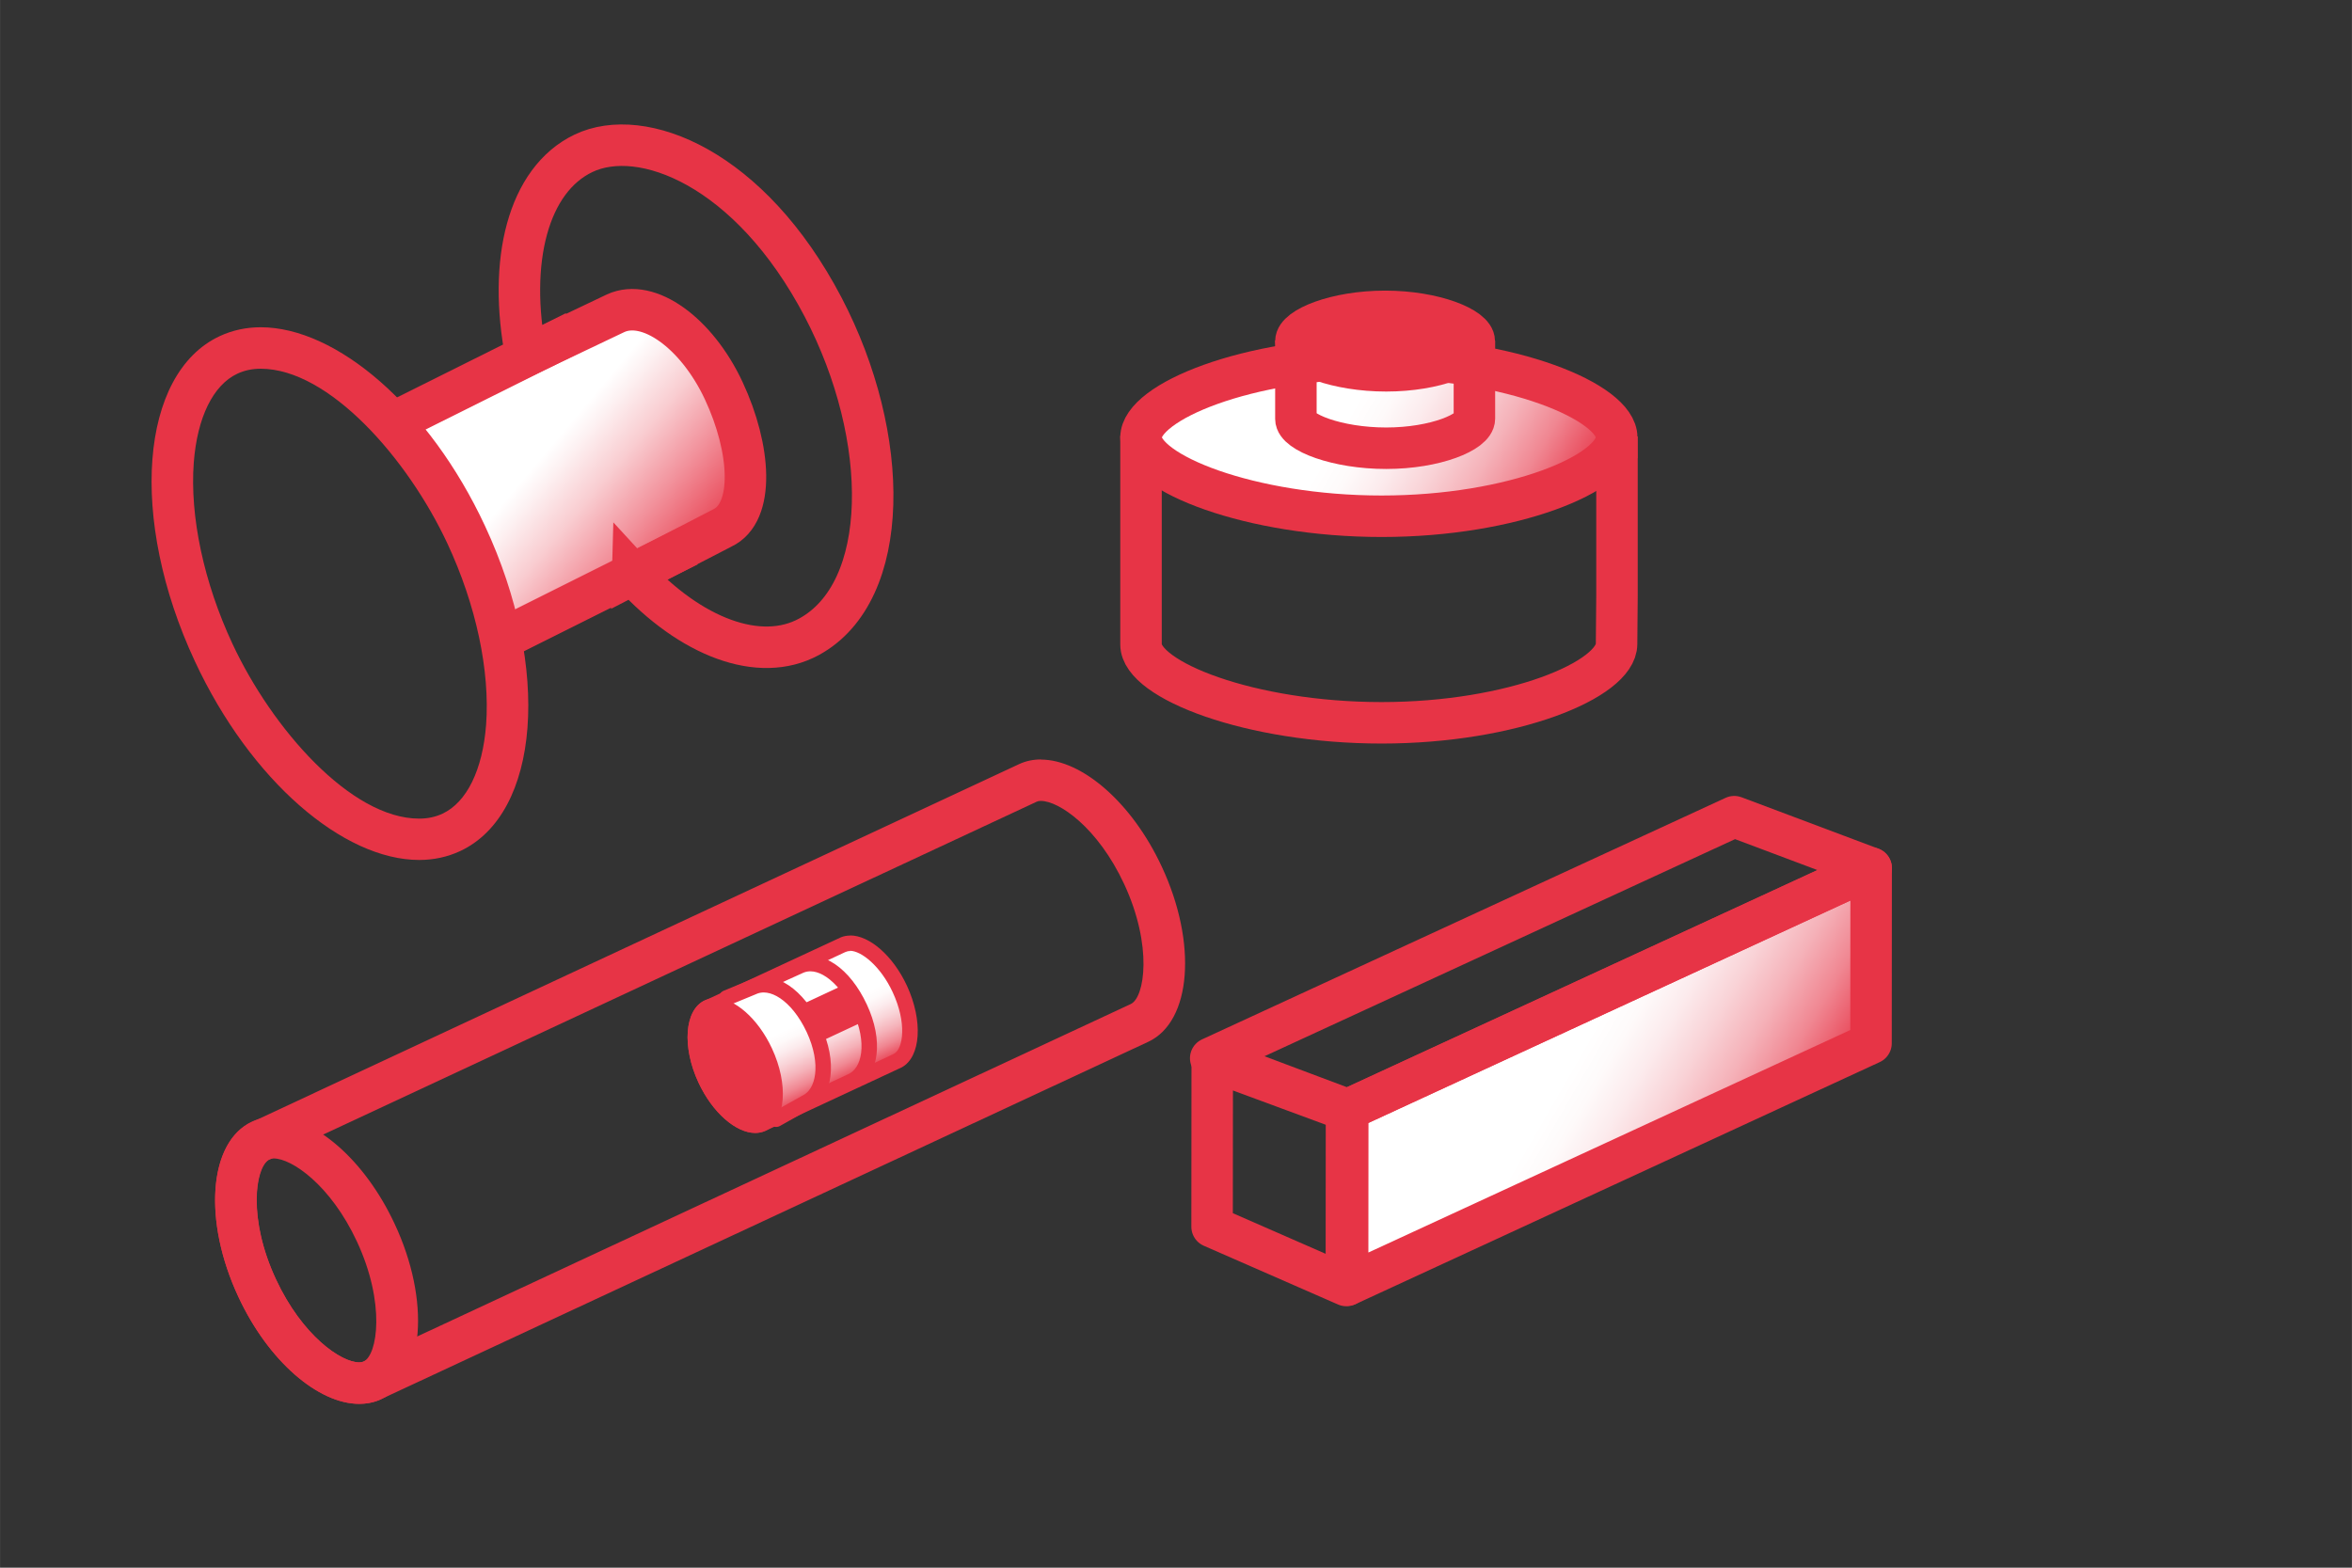 <svg xmlns="http://www.w3.org/2000/svg" xmlns:xlink="http://www.w3.org/1999/xlink" id="red" width="60mm" height="40mm" viewBox="0 0 170.08 113.39"><rect x="0" y="0" width="170.08" height="113.39" fill="#333333" stroke="none"/><defs><linearGradient id="Unbenannter_Verlauf_2" data-name="Unbenannter Verlauf 2" x1="32.43" y1="25.92" x2="50.63" y2="41.19" gradientUnits="userSpaceOnUse"><stop offset=".41" stop-color="#fff"></stop><stop offset=".47" stop-color="#fdf1f2"></stop><stop offset=".6" stop-color="#f9cdd1"></stop><stop offset=".76" stop-color="#f2929c"></stop><stop offset=".96" stop-color="#e84353"></stop><stop offset="1" stop-color="#e73446"></stop></linearGradient><linearGradient id="Neues_Verlaufsfeld_1" data-name="Neues Verlaufsfeld 1" x1="86.86" y1="23.84" x2="112.9" y2="38.88" gradientUnits="userSpaceOnUse"><stop offset=".41" stop-color="#fff"></stop><stop offset=".48" stop-color="#fefafa"></stop><stop offset=".56" stop-color="#fcebed"></stop><stop offset=".65" stop-color="#f9d3d7"></stop><stop offset=".75" stop-color="#f5b2b9"></stop><stop offset=".85" stop-color="#f08792"></stop><stop offset=".94" stop-color="#ea5363"></stop><stop offset="1" stop-color="#e73446"></stop></linearGradient><linearGradient id="Neues_Verlaufsfeld_1-2" data-name="Neues Verlaufsfeld 1" x1="-111.01" y1="817.6" x2="-111.01" y2="826.88" gradientTransform="translate(-188.86 -717.32) rotate(-25)" xlink:href="#Neues_Verlaufsfeld_1"></linearGradient><linearGradient id="Neues_Verlaufsfeld_1-3" data-name="Neues Verlaufsfeld 1" x1="-112.73" y1="817.55" x2="-112.73" y2="827.02" gradientTransform="translate(-188.86 -717.32) rotate(-25)" xlink:href="#Neues_Verlaufsfeld_1"></linearGradient><linearGradient id="Neues_Verlaufsfeld_1-4" data-name="Neues Verlaufsfeld 1" x1="103.23" y1="70.27" x2="129.53" y2="85.46" xlink:href="#Neues_Verlaufsfeld_1"></linearGradient></defs><path d="M29.06,29.94c.63-.33,17.15-8.19,17.15-8.19,0,0,3.46,1.65,5.34,4.66s2.83,10.33,2.83,10.33l-17.82,8.91s-.99-4.38-3.68-9.62c-2.03-3.96-3.82-6.08-3.82-6.08Z" style="fill: url(#Unbenannter_Verlauf_2);"></path><path d="M117.08,31.24c0,2.56-7.74,5.96-17.21,5.96s-17.08-3.4-17.08-5.96,7.68-4.63,17.14-4.63,17.14,2.07,17.14,4.63Z" style="fill: url(#Neues_Verlaufsfeld_1);"></path><g><path d="M52.75,38.36l-15.59,7.98-8.08-16.42,15.59-7.34s4.45-.87,7.2,4.8,.88,10.99,.88,10.99Z" style="fill: none;"></path><line x1="41.58" y1="24" x2="29.21" y2="30.17" style="fill: none; stroke: #e73446; stroke-miterlimit: 10; stroke-width: 3px;"></line><line x1="49.78" y1="39.48" x2="36.46" y2="46.14" style="fill: none; stroke: #e73446; stroke-miterlimit: 10; stroke-width: 3px;"></line><path d="M18.85,26.67c4.94,0,10.64,6.51,13.5,12.64,2.08,4.45,3.09,9.23,2.8,13.11-.25,3.27-1.4,5.61-3.15,6.43-.51,.24-1.07,.36-1.69,.36-4.94,0-10.64-6.51-13.5-12.64-2.08-4.45-3.09-9.23-2.8-13.11,.25-3.27,1.4-5.61,3.15-6.43,.51-.24,1.07-.36,1.69-.36m0-3c-1.04,0-2.03,.21-2.96,.64-5.79,2.7-6.6,13.23-1.8,23.52,4.03,8.65,10.74,14.37,16.22,14.37,1.04,0,2.03-.21,2.96-.64,5.79-2.7,6.6-13.23,1.8-23.52-4.03-8.65-10.74-14.37-16.22-14.37h0Z" style="fill: #e73446;"></path><path d="M45.75,41.53c4.17,4.55,9.17,6.48,12.75,4.53,5.96-3.25,5.96-14.41,1.02-23.85-5.3-10.12-13.13-13.13-17.33-11.12-4.01,1.92-5.49,7.79-4.15,14.65,0,0,6.47-3.08,6.47-3.08,2.37-1.1,5.87,1.41,7.83,5.61,1.96,4.2,2.25,8.81-.11,9.92,0,0-6.48,3.35-6.48,3.35Z" style="fill: none; stroke: #e73446; stroke-miterlimit: 10; stroke-width: 3px;"></path></g><g><path d="M75.27,57.93c1.3,0,4.11,1.91,6.02,6.01,2.08,4.47,1.49,8.21,.48,8.68-.01,0-52.7,24.55-55.56,25.89-.07,.02-.15,.03-.24,.03-1.3,0-4.1-1.91-6.01-6-2.03-4.34-1.51-7.99-.55-8.63,2.84-1.32,55.42-25.87,55.55-25.92,.06-.03,.15-.06,.32-.06m0-3c-.56,0-1.1,.11-1.59,.34-.02,0-55.67,25.98-55.67,25.98-2.94,1.6-3.31,7.14-.78,12.56,2.17,4.66,5.78,7.73,8.73,7.73,.48,0,.95-.08,1.39-.25,0,0,55.67-25.94,55.68-25.94,3.12-1.46,3.56-7.13,.97-12.67-2.17-4.66-5.79-7.74-8.74-7.74h0Z" style="fill: #e73446;"></path><path d="M19.79,83.79c1.3,0,4.11,1.91,6.02,6.01,2.08,4.47,1.49,8.21,.48,8.68-.09,.04-.2,.06-.32,.06-1.3,0-4.11-1.91-6.02-6.01-2.08-4.47-1.49-8.21-.48-8.68,.09-.04,.2-.06,.33-.06m0-3c-.56,0-1.1,.11-1.59,.34-3.12,1.46-3.56,7.13-.97,12.67,2.17,4.66,5.79,7.74,8.74,7.74,.56,0,1.1-.11,1.59-.34,3.12-1.46,3.56-7.13,.97-12.67-2.17-4.66-5.79-7.74-8.74-7.74h0Z" style="fill: #e73446;"></path></g><g><g><path d="M54.6,81.38c-1.02,0-2.58-1.14-3.6-3.31-.55-1.17-.8-2.39-.73-3.42,.07-.9,.4-1.56,.91-1.79h.02s9.71-4.54,9.71-4.54l.09-.03c.14-.05,.29-.08,.45-.08,1.02,0,2.58,1.14,3.59,3.31,1.14,2.43,.85,4.64-.13,5.17l-.11,.06-9.2,4.29-.02-.04-.51,.29c-.13,.06-.31,.1-.49,.1Z" style="fill: url(#Neues_Verlaufsfeld_1-2);"></path><path d="M61.46,68.77c.83,0,2.22,1.12,3.09,2.99,1.04,2.23,.76,4.09,.11,4.45l-.09,.05-8.65,4.04v-.02s-1.03,.5-1.03,.5l-.04,.02c-.07,.03-.16,.04-.25,.04-.83,0-2.22-1.12-3.09-2.99-1.04-2.22-.76-4.09-.12-4.45l.04-.02,1.08-.49h0s8.6-4.02,8.6-4.02l.11-.04c.07-.03,.15-.04,.25-.04m0-1.12c-.23,0-.45,.04-.65,.12h0s-9.83,4.57-9.83,4.57h0s-.01,0-.02,0c-1.47,.68-1.67,3.35-.46,5.95,1.02,2.19,2.72,3.64,4.1,3.64,.26,0,.51-.05,.75-.16,0,0,.01,0,.02-.01h0s9.83-4.58,9.83-4.58h0c1.38-.76,1.55-3.36,.37-5.91-1.02-2.19-2.72-3.63-4.1-3.63h0Z" style="fill: #e73446;"></path></g><path d="M59.27,79.28l2.31-1.08c1.39-.65,1.74-2.86,.59-5.32s-2.97-3.66-4.36-3.01l-1.92,.87" style="fill: none; stroke: #e73446; stroke-miterlimit: 10; stroke-width: 1.12px;"></path><rect x="58.56" y="71.72" width="3.52" height="3" transform="translate(-25.29 32.35) rotate(-25)" style="fill: #e73446;"></rect><path d="M52.54,72.18l1.89-.78c1.39-.65,3.25,.54,4.41,3.01,1.15,2.47,.8,4.7-.59,5.35l-2.12,1.19" style="fill: url(#Neues_Verlaufsfeld_1-3); stroke: #e73446; stroke-linecap: round; stroke-miterlimit: 10; stroke-width: 1.12px;"></path><g><path d="M54.62,81.66c-1.31,0-2.9-1.43-3.85-3.48-1.13-2.42-.98-4.97,.32-5.58,.19-.09,.4-.13,.63-.13,1.31,0,2.9,1.43,3.85,3.48,.57,1.22,.83,2.48,.75,3.56-.08,1.02-.46,1.74-1.07,2.02-.19,.09-.4,.13-.63,.13Z" style="fill: #e73446;"></path><path d="M51.72,72.75h0c1.02,0,2.58,1.14,3.6,3.31,1.17,2.52,.85,4.73-.19,5.21-.15,.07-.33,.11-.51,.11-1.02,0-2.58-1.14-3.6-3.31-1.17-2.52-.85-4.73,.19-5.21,.15-.07,.33-.11,.51-.11m0-.56c-.26,0-.51,.05-.75,.16-1.47,.68-1.67,3.35-.46,5.95,1.02,2.19,2.72,3.64,4.1,3.64,.26,0,.51-.05,.75-.16,1.47-.68,1.67-3.35,.46-5.95-1.02-2.19-2.72-3.64-4.1-3.64h0Z" style="fill: #e73446;"></path></g></g><g><path d="M116.9,31.64c0,2.57-7.49,5.7-16.99,5.7s-17.4-3.13-17.4-5.7,7.7-5.75,17.2-5.75,17.2,3.18,17.2,5.75Z" style="fill: none; stroke: #e73446; stroke-miterlimit: 10; stroke-width: 3px;"></path><path d="M116.93,31.56v11.57l-.03,3.45c0,2.57-7.49,5.7-16.99,5.7s-17.4-3.09-17.4-5.66v-15.11" style="fill: none; stroke: #e73446; stroke-miterlimit: 10; stroke-width: 3px;"></path><g><path d="M106.61,24.68c0,.96-2.81,2.14-6.37,2.14s-6.53-1.17-6.53-2.14,2.89-2.16,6.45-2.16,6.45,1.19,6.45,2.16Z" style="fill: #e73446; stroke: #e73446; stroke-miterlimit: 10; stroke-width: 3px;"></path><path d="M106.62,24.65v5.63c0,.96-2.82,2.14-6.38,2.14s-6.53-1.16-6.53-2.12v-5.67" style="fill: none; stroke: #e73446; stroke-miterlimit: 10; stroke-width: 3px;"></path></g></g><g><polygon points="135.31 62.79 135.3 75.46 97.45 92.94 97.46 80.26 135.31 62.79" style="fill: url(#Neues_Verlaufsfeld_1-4); stroke: #e73446; stroke-linejoin: round; stroke-width: 3px;"></polygon><polygon points="97.37 80.31 97.36 92.98 87.65 88.73 87.66 76.72 97.37 80.31" style="fill: none; stroke: #e73446; stroke-linejoin: round; stroke-width: 3px;"></polygon><polygon points="125.41 59.07 135.31 62.79 97.46 80.26 87.55 76.54 125.41 59.07" style="fill: none; stroke: #e73446; stroke-linejoin: round; stroke-width: 3px;"></polygon></g></svg>